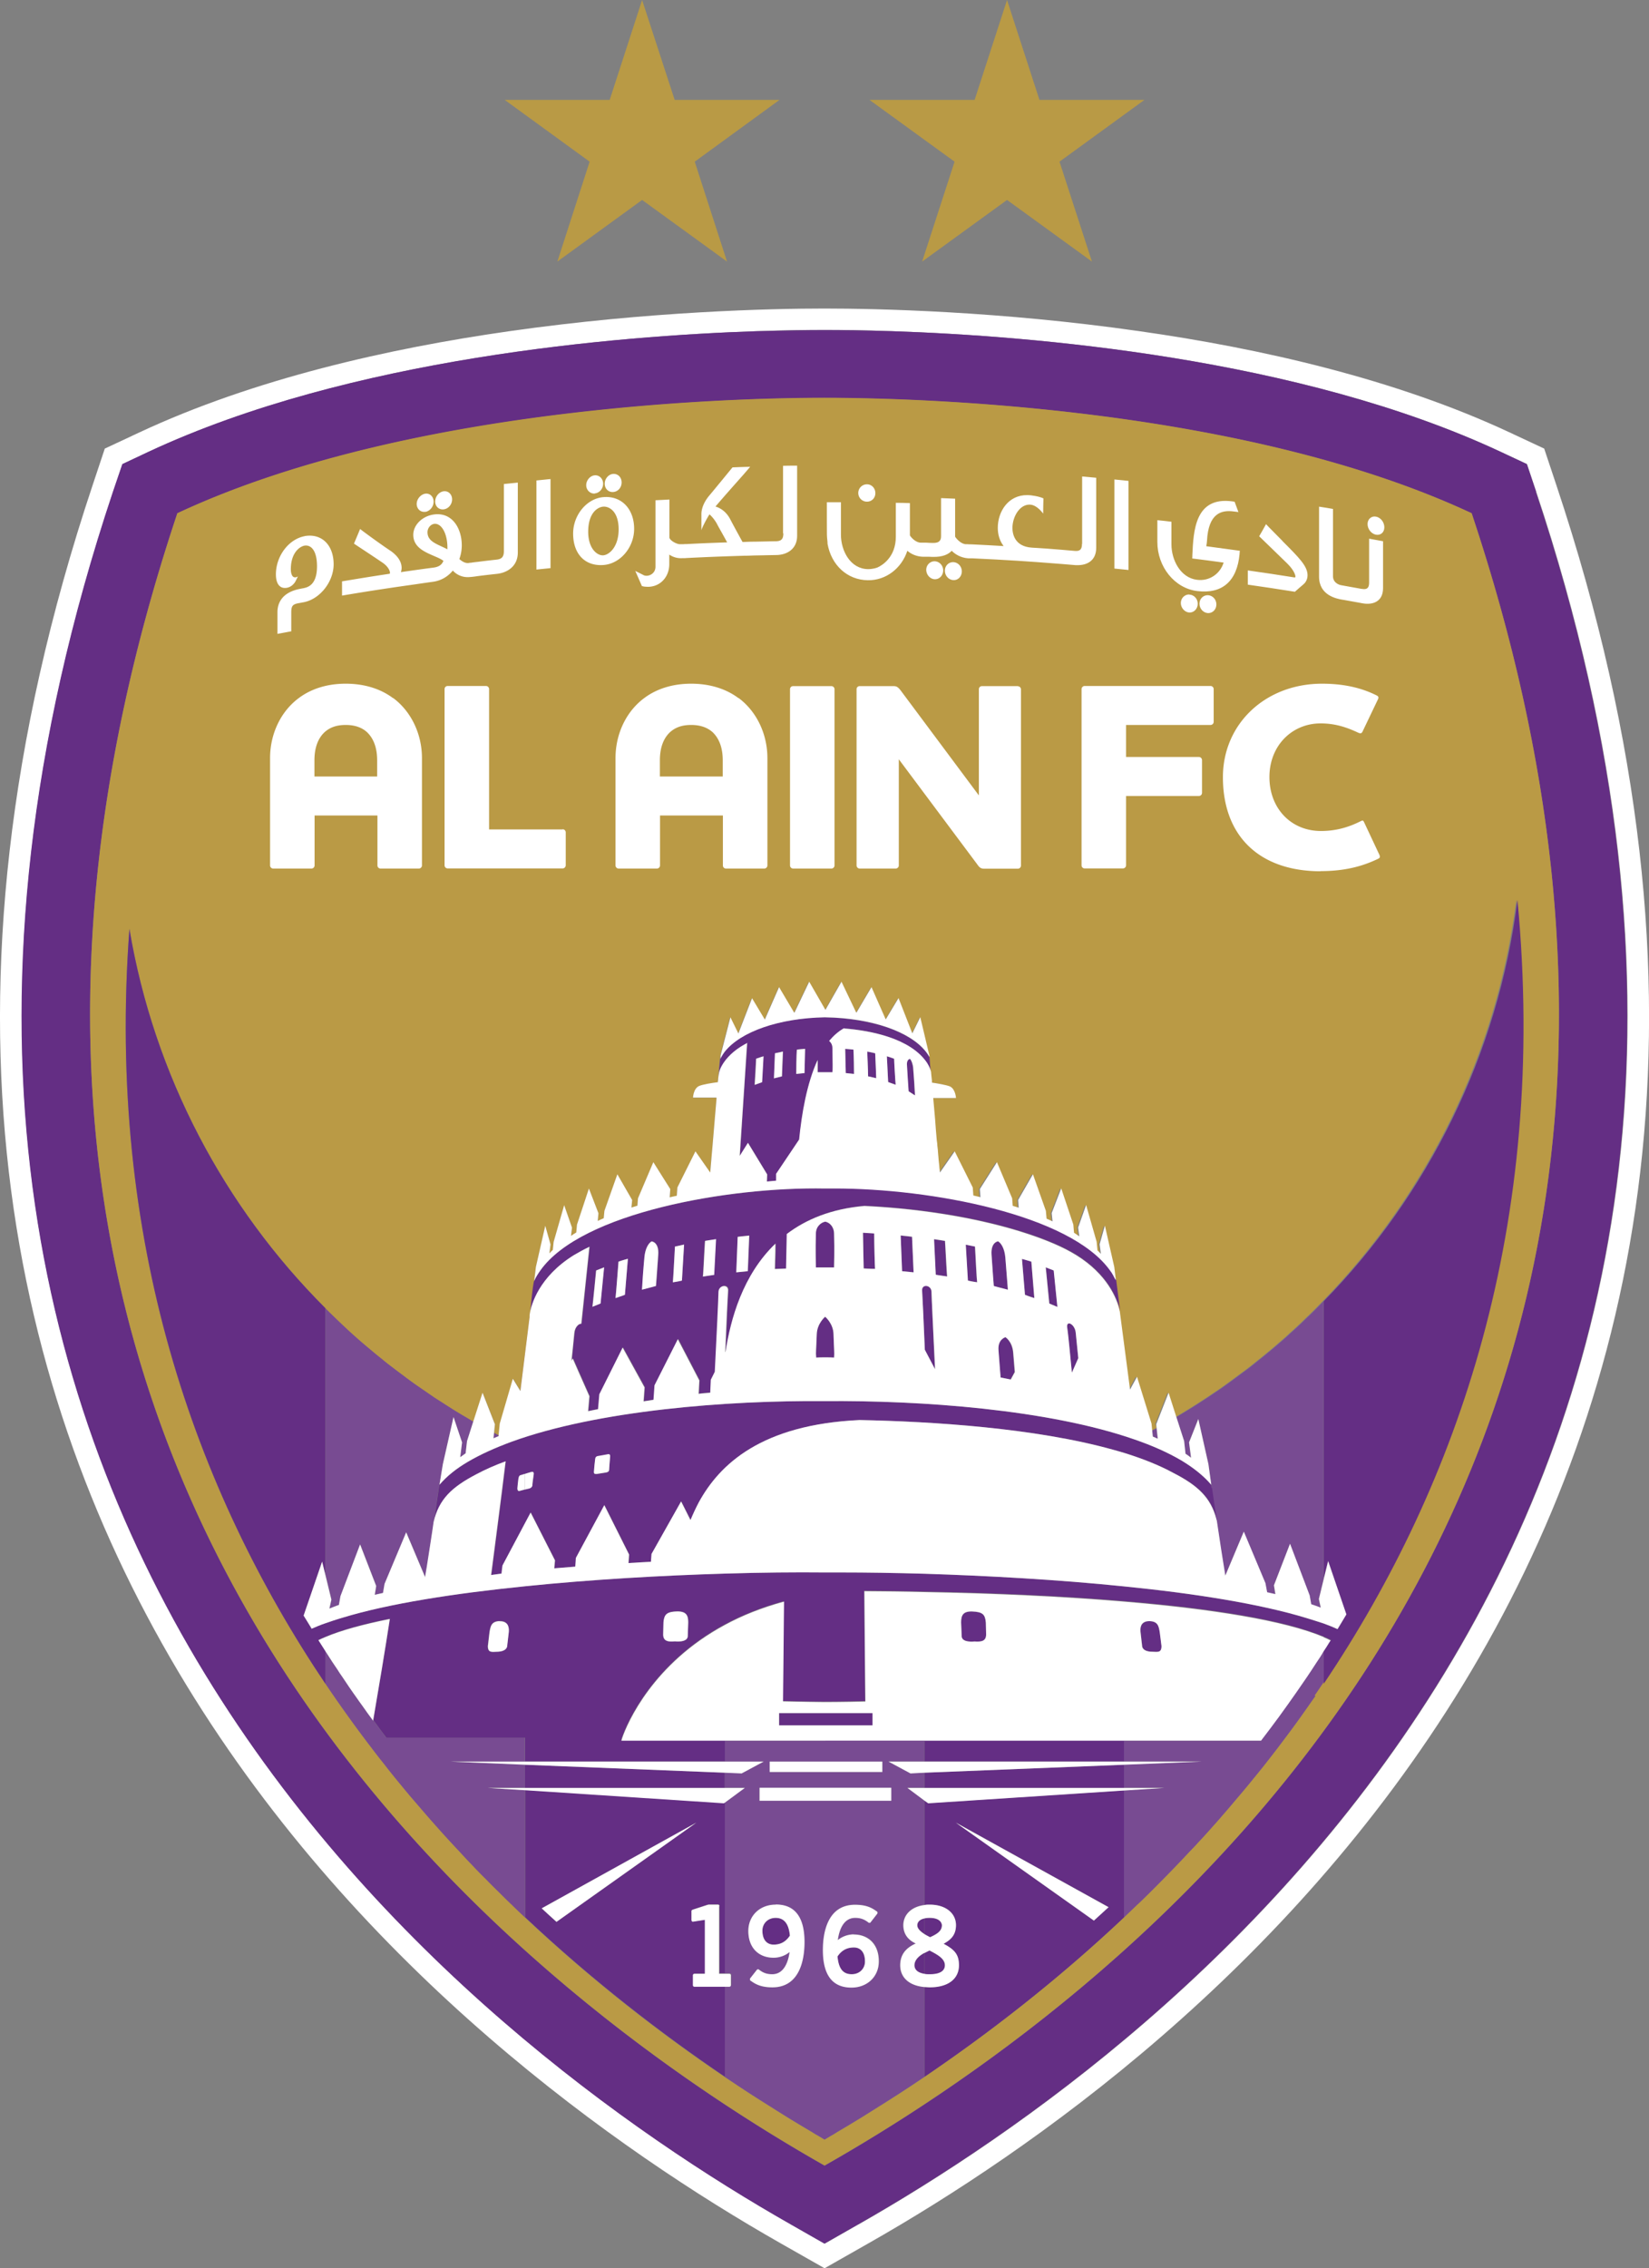 <svg xmlns="http://www.w3.org/2000/svg" viewBox="0 0 115.95 159.38"><rect x="0" y="0" width="115.95" height="159.38" fill="#808080" stroke="none"/><path fill="#b99a45" d="m45.15 0 2.29 7.02h7.37l-5.96 4.34 2.27 7.02-5.97-4.33-5.96 4.33 2.27-7.02-5.97-4.34h7.38L45.15 0zm25.66 0 2.28 7.02h7.38l-5.97 4.34 2.28 7.02-5.97-4.33-5.97 4.33 2.28-7.02-5.98-4.34h7.39L70.81 0z"/><path fill="#fff" d="m109.43 34.07-.85-2.55-2.44-1.14c-8.03-3.75-17.49-5.9-26.03-7.11-9.84-1.41-18.44-1.59-22.15-1.59s-12.3.19-22.13 1.59c-8.52 1.21-17.99 3.36-26.02 7.11l-2.44 1.14-.85 2.55c-24.35 72.89 25.71 110.68 48.36 123.55l3.1 1.76 3.1-1.76c22.65-12.86 72.71-50.66 48.35-123.55ZM60.34 156.31l-2.35 1.34-2.35-1.34C33.31 143.63-16.04 106.39 7.96 34.55l.66-1.94 1.85-.87c14.16-6.61 32.93-8.14 42.77-8.47 1.97-.07 3.6-.09 4.74-.09s2.77.02 4.74.09c9.85.33 28.64 1.86 42.79 8.47l1.86.87.65 1.94c24 71.82-25.34 109.07-47.67 121.76Z"/><path fill="#642e84" d="M65 125.63h14.04V124l-14.04.56v1.07zm.27 1.08-.27-.19v7.34c.12-.02.24-.03.37-.03 1.15 0 1.85.62 1.85 1.44 0 .71-.38 1.04-.87 1.31.78.42 1.08.76 1.08 1.51 0 .95-.75 1.55-2.05 1.55-.13 0-.26 0-.38-.02v6.32c4.53-3.07 9.35-6.79 14.04-11.21v-8.93l-13.77.9Zm11.65 8.24-9.72-6.89L77.94 134c-.34.32-.68.63-1.03.94Zm-40.01-9.32h14.05v-1.07L36.91 124v1.63zm28.09-3.3h14.04v1.44H65zm-16.15 17.25c-.06 0-.11-.04-.11-.11v-.69c0-.06.04-.11.11-.11h.73v-3.79l-.84.13c-.05 0-.1-.05-.1-.12v-.63c0-.06.05-.08.11-.1l.98-.32s.08-.03.12-.03h.65c.06 0 .1.04.1.1v4.74h.38v-12l-.06.04-13.99-.92v8.95c4.7 4.42 9.52 8.14 14.05 11.21v-6.37h-2.12Zm-10.76-5.49 10.87-6.02-9.83 6.97c-.35-.31-.7-.63-1.04-.95Z"/><path fill="#642e84" d="M65.38 138.73c.98 0 1.06-.44 1.06-.63 0-.46-.5-.74-1.08-1.04-.12.05-.25.11-.36.18v1.47c.11.02.23.03.38.03ZM53.22 23.27h9.49c-1.98-.07-3.6-.08-4.75-.08s-2.77.02-4.74.08ZM65.4 136.12c.48-.22.83-.43.83-.84 0-.1-.08-.52-.86-.52-.15 0-.27.02-.37.04v1.1c.12.08.27.15.4.22Z"/><path fill="#642e84" d="m108.01 34.55-.65-1.94-1.86-.87c-14.16-6.61-32.94-8.14-42.79-8.47h-9.49c-9.84.33-28.6 1.86-42.77 8.47l-1.85.87-.66 1.94c-24 71.84 25.35 109.08 47.68 121.76l2.35 1.34 2.35-1.34c22.33-12.69 71.67-49.94 47.67-121.76ZM57.98 152.17c-18.02-10.23-69.17-45.28-45.51-116.1 16.46-7.68 40.05-8.11 45.49-8.11s29.07.42 45.52 8.11c23.67 70.82-27.49 105.87-45.5 116.1Z"/><path fill="#784b92" d="M35.05 100.92v-.07c-.11-.06-.21-.12-.32-.17l-.04.39c.12-.05.23-.1.35-.15Zm-1.77-1.04-.44 1.38-.1.86c-.13.09-.26.19-.38.27l.13-1.04-.6-1.78-.75 3.31-.23 1.4v.04c-.04.07-.05.15-.06.23-.11.71-.22 1.52-.35 2.38-.07.49-.14.98-.22 1.48-.04.27-.09.56-.13.84-.08.54-.17 1.08-.26 1.61v-.07l-1.32-3.12-1.52 3.62-.11.64c-.2.04-.39.09-.58.13l.1-.62-1.13-2.92-1.38 3.63-.11.62c-.24.09-.46.17-.67.26l.14-.63-.42-1.73V91.92c.35.35.7.69 1.06 1.03a36.647 36.647 0 0 0 2.1 1.87c.27.23.55.46.83.68.27.23.56.45.84.66.28.22.58.43.86.65.29.21.58.43.88.63l.96.66c.27.19.56.36.83.54.17.11.35.22.52.33.25.16.5.31.75.46.26.15.51.3.78.46Zm3.63 23.9H31.7l5.21.21v1.63h-2.63l2.63.17v8.95c-.31-.29-.62-.58-.93-.89-.32-.3-.63-.61-.94-.92-.31-.3-.61-.6-.91-.91-.31-.3-.62-.62-.92-.94-.31-.32-.61-.64-.91-.97-.91-.96-1.81-1.97-2.69-2.99-.28-.33-.57-.66-.85-.99-.59-.71-1.19-1.43-1.76-2.17-.29-.36-.58-.73-.85-1.09a91.3 91.3 0 0 1-3.28-4.56V116c.04.07.09.14.13.2.24.37.48.74.73 1.11.1.16.2.32.32.48.32.49.65.96.98 1.43.15.22.31.44.47.66.24.34.49.67.73 1.01v-.04c.3.42.61.83.92 1.24h9.75v1.67Zm44.5-22.7-.08-.72c-.11.06-.21.12-.32.17l.04.4c.12.05.24.11.35.15Zm11.67 9.85-.35 1.44.13.61c-.21-.08-.43-.16-.67-.24l-.11-.62-1.38-3.63-1.13 2.92.1.62c-.19-.04-.38-.09-.58-.13l-.12-.64-1.52-3.62-1.3 3.09c-.18-1.09-.39-2.45-.6-3.87 0-.03-.02-.05-.03-.08v-.02c-.12-.73-.22-1.49-.33-2.21v-.05c0-.02 0-.04-.02-.19l-.2-1.44-.71-3.17-.65 1.64.14 1.08c-.12-.1-.25-.19-.39-.28l-.1-.9-.54-1.67c.05-.03.12-.05.17-.1.62-.37 1.24-.75 1.84-1.15.3-.19.6-.4.9-.6.3-.2.59-.41.89-.63.29-.21.58-.43.88-.65.29-.21.58-.43.86-.66.28-.23.57-.45.84-.68.28-.23.56-.46.83-.7.27-.23.55-.47.81-.72.31-.27.62-.56.92-.85.19-.19.39-.37.58-.56.28-.27.56-.56.83-.84v19.49Zm0 5.1v2.28c-.19.28-.37.56-.57.84-.07.11-.15.22-.23.33-.27.39-.54.77-.81 1.15-.54.76-1.1 1.5-1.66 2.24-.56.73-1.13 1.46-1.72 2.17-.28.35-.58.71-.87 1.05-.2.24-.41.48-.61.72s-.41.48-.61.71c-.18.21-.36.42-.55.63-.39.44-.78.88-1.18 1.3-.2.23-.42.45-.63.67-.96 1.03-1.94 2.03-2.92 3-.26.25-.5.5-.76.73-.31.3-.62.59-.93.89v-8.93l2.85-.19h-2.85v-1.63l5.43-.22h-5.43v-1.44h9.6s.02-.03.03-.04c.43-.56.85-1.12 1.27-1.69.42-.58.83-1.15 1.24-1.74.47-.67.94-1.36 1.39-2.06.17-.26.34-.51.5-.77Z"/><path fill="#642e84" d="M60.05 136.84c-.35 0-.8.09-1.16.63.07.87.4 1.25 1 1.25s.93-.42.93-.88c0-.72-.37-1-.77-1Z"/><path fill="#784b92" d="M65 122.33h-6.98v-.04H58v.04h-7.03v1.45h2.73l-1.54.82-1.19-.04v1.06h1.41l-1.41 1.04v12h.34c.06 0 .11.04.11.11v.69c0 .06-.04.11-.11.11h-.34v6.37c.61.42 1.21.81 1.81 1.2.44.28.88.57 1.31.83.42.27.83.52 1.24.78.59.36 1.18.72 1.75 1.05.15.1.3.19.45.27l.45.27.45-.27c.15-.08.3-.17.45-.27.58-.34 1.16-.69 1.75-1.05.41-.26.82-.51 1.24-.78.43-.27.87-.55 1.31-.83.6-.39 1.2-.79 1.81-1.2v-6.32c-1.09-.11-1.7-.68-1.7-1.53 0-.93.62-1.31 1.09-1.53-.35-.18-.87-.51-.87-1.29 0-.73.55-1.3 1.48-1.42v-7.34l-1.2-.89h1.2v-1.06l-.98.04-1.54-.83h2.52v-1.44Zm-10.88 1.45h7.92v.73h-7.92v-.73Zm.18 15.87c-.89 0-1.27-.29-1.54-.48-.04-.04-.05-.11-.02-.14l.48-.62s.1-.05.14-.02c.33.26.61.34.94.34.73 0 1.11-.68 1.23-1.57-.28.23-.69.4-1.13.4-1.04 0-1.79-.7-1.78-1.92.02-1.04.82-1.81 1.93-1.81 1.2 0 2.01.71 2.01 2.64 0 1.25-.34 3.18-2.26 3.18Zm5.59 0c-1.2 0-2.01-.71-2.01-2.64 0-1.25.33-3.18 2.25-3.18.91 0 1.27.29 1.55.49.05.03.05.1.02.14l-.49.61s-.1.05-.13.02c-.33-.26-.61-.34-.95-.34-.73 0-1.1.68-1.22 1.57.28-.23.68-.4 1.14-.4 1.04 0 1.78.7 1.76 1.92-.02 1.04-.81 1.81-1.92 1.81Zm2.78-14.02v.9h-9.26v-.9h9.26Z"/><path fill="#642e84" d="M54.54 134.76c-.57 0-.92.42-.93.88 0 .72.37 1 .78 1 .35 0 .79-.09 1.15-.63-.07-.87-.4-1.25-1-1.25ZM65 135.89v-1.1c-.45.1-.5.38-.5.48 0 .24.22.44.5.62Zm0 2.81v-1.47c-.39.21-.7.5-.7.87 0 .15.06.5.7.6Z"/><path fill="#ba9a45" d="M103.48 36.06c-16.45-7.68-40.08-8.11-45.52-8.11s-29.04.42-45.49 8.11c-23.66 70.82 27.49 105.87 45.51 116.1 18.01-10.23 69.17-45.28 45.5-116.1Zm-10.97 83.09c-.07.11-.15.22-.23.33-.27.39-.54.77-.81 1.15-.54.76-1.1 1.5-1.66 2.24-.56.73-1.13 1.46-1.72 2.17-.28.35-.58.71-.87 1.05-.2.24-.41.48-.61.72s-.41.48-.61.71c-.18.21-.36.42-.55.63-.39.44-.78.88-1.18 1.3-.2.23-.42.45-.63.67-.96 1.03-1.94 2.03-2.92 3-.26.25-.5.5-.76.73-.31.3-.62.59-.93.89-4.69 4.42-9.51 8.14-14.04 11.21-.61.42-1.21.81-1.81 1.2-.44.28-.88.57-1.31.83-.42.27-.83.52-1.24.78-.59.36-1.18.72-1.75 1.05-.15.1-.3.19-.45.27l-.45.27-.45-.27c-.15-.08-.3-.17-.45-.27-.58-.34-1.16-.69-1.75-1.05-.41-.26-.82-.51-1.24-.78-.43-.27-.87-.55-1.31-.83-.6-.39-1.2-.79-1.81-1.2-4.53-3.06-9.35-6.79-14.05-11.21-.31-.29-.62-.58-.93-.89-.32-.3-.63-.61-.94-.92-.31-.3-.61-.6-.91-.91-.31-.3-.62-.62-.92-.94-.31-.32-.61-.64-.91-.97-.91-.96-1.81-1.97-2.69-2.99-.28-.33-.57-.66-.85-.99-.59-.71-1.19-1.43-1.76-2.17-.29-.36-.58-.73-.85-1.09a91.3 91.3 0 0 1-3.28-4.56C13.71 104.67 7.47 87.15 9.1 65.27c1.74 10.32 6.69 19.56 13.78 26.65.35.35.7.69 1.06 1.03a36.647 36.647 0 0 0 2.1 1.87c.27.23.55.46.83.68.27.23.56.45.84.66.28.22.58.43.86.65.29.21.58.43.88.63l.96.66c.27.19.56.36.83.54.17.11.35.22.52.33.25.16.5.31.75.46.26.15.51.3.78.46l.65-2.02.87 2.22-.06.59c.11.05.21.11.33.17l.08-.81.92-3.15.53.86.66-5.26v-.08l.29-2.38.07-.55.05-.43.66-2.9.37 1.31-.08.63c.07-.08.15-.16.24-.24l.06-.57.74-2.58.55 1.58-.07.58c.12-.08.24-.16.37-.24l.05-.55.84-2.54.67 1.74-.05.54c.13-.06.27-.12.42-.19l.05-.52.91-2.57 1.04 1.81-.05.53c.14-.04.27-.09.42-.13l.04-.52 1.08-2.54 1.19 1.89-.04.58c.16-.04.34-.07.5-.11l.04-.58 1.27-2.54 1.04 1.49c.03-.35.06-.75.1-1.18.04-.4.07-.82.11-1.27.04-.46.08-.94.12-1.42.04-.43.07-.87.11-1.29v-.11h-1.65s.03-.62.42-.81c.27-.12.93-.22 1.32-.27v-.08c.02-.06.02-.12.03-.18.04-.52.08-.99.12-1.39 0-.06.02-.12.02-.18v-.06l.69-2.68.56 1.14.96-2.48.9 1.5 1-2.28 1.06 1.79h.02L56.86 69 58 70.98 59.13 69l1.03 2.16h.03l1.05-1.78 1 2.27.9-1.5.97 2.48.56-1.14.63 2.66.02.16v-.02c.02.28.04.64.08 1.04v.04c.03.18.04.35.06.58v.12c.4.05 1 .15 1.27.27.4.19.42.81.42.81h-1.6c.04.48.09.98.13 1.48.04.51.08 1.02.12 1.5.02.13.03.26.04.38 0 .13.03.27.04.39.04.39.07.75.1 1.08v.04c.02.13.04.26.04.37l1.04-1.49 1.27 2.54.04.56c.17.04.35.08.5.12l-.04-.57 1.2-1.89 1.07 2.54.04.53c.14.04.28.09.42.13l-.04-.54 1.04-1.81.91 2.57.05.55c.14.06.28.12.42.19l-.06-.58.67-1.74.85 2.54.05.58c.13.09.26.17.37.25l-.08-.62.56-1.58.74 2.58.06.61c.08.08.17.16.24.24l-.09-.67.37-1.31.66 2.9.06.48s.03.21.04.35v.07s.02.02 0 .03v.04l.27 2.12s0 .07.02.11l.71 5.41.49-.9 1.02 3.29.05.51c.11-.05.21-.11.32-.17s-.03-.29-.03-.29l.87-2.22.55 1.72c.05-.03.12-.05.17-.1.62-.37 1.24-.75 1.84-1.15.3-.19.6-.4.9-.6.3-.2.59-.41.89-.63.29-.21.58-.43.88-.65.29-.21.58-.43.86-.66.28-.23.57-.45.84-.68.28-.23.56-.46.83-.7.27-.23.55-.47.81-.72.31-.27.62-.56.92-.85.19-.19.39-.37.58-.56.28-.27.56-.56.83-.84 7.3-7.49 12.24-17.3 13.62-28.2 2.18 22.83-4.16 41.03-13.62 55.08-.19.28-.37.56-.57.84Z"/><path fill="#642e84" d="M93.41 115.5c-.11.18-.21.35-.33.53v2.28c9.45-14.05 15.79-32.25 13.62-55.08-1.37 10.91-6.31 20.72-13.62 28.2v19.49l.3-1.22 1.28 3.74c-.05.08-.1.17-.15.25-.15.26-.31.51-.47.78-.28-.13-.6-.26-.96-.39-.36-.12-.77-.25-1.23-.39-3.28-1-7.88-1.73-12.81-2.22-4.67-.48-9.64-.75-14.04-.89-2.11-.06-4.09-.09-5.84-.09h-1.2c-2.02-.02-4.41 0-7 .08-4.4.13-9.37.41-14.05.89-4.94.5-9.56 1.21-12.84 2.21-.45.13-.85.27-1.2.39-.36.12-.68.26-.96.38-.1-.16-.2-.34-.3-.5-.09-.14-.17-.28-.26-.42l1.3-3.79.23.94V91.92C15.79 84.84 10.84 75.6 9.1 65.27c-1.63 21.88 4.61 39.4 13.78 53.04V116c-.17-.26-.33-.51-.49-.77.15-.07.31-.15.49-.22 1.13-.48 2.66-.89 4.48-1.26h.06c-.3 1.97-.83 5.14-1.17 7.11.3.42.61.83.92 1.24h9.75v1.67h14.05v-1.45h-7.29v-.04c0-.04.03-.11.05-.18.37-1.08 2.18-5.23 7.22-7.95 1.2-.65 2.58-1.21 4.16-1.64-.03 3.05-.06 6.77-.07 7.01 1.46.04 2.75.04 2.89.04s1.35 0 2.9-.04c0-.26-.04-4.6-.07-7.75 1.42 0 2.82.03 4.22.06 4.96.09 9.76.31 14.04.67 6.18.51 11.25 1.32 14.04 2.49.17.07.33.14.48.22s-.03.04-.04.06c-.04.06-.07.12-.12.19Zm-57.75.09c0 .49-.72.47-.72.47-.37 0-.65.08-.65-.4l.12-.96c.07-.43.12-.78.71-.8.51-.02.68.31.65.73l-.11.96Zm12.7-.64c0 .49-.9.38-.9.38-.48.04-.82 0-.82-.5l.02-.83c.05-.57.22-.75.96-.78.66 0 .78.29.78.78l-.04.95Z"/><path fill="#ba9a45" d="M78.46 89.98s0 .02 0 0Z"/><path fill="#fff" d="M50.58 133.93a.1.1 0 0 0-.1-.1h-.65s-.09.02-.12.03l-.98.32c-.05.02-.11.04-.11.1v.63c0 .06.04.12.1.12l.84-.13v3.79h-.73c-.06 0-.11.04-.11.11v.69c0 .06.04.11.11.11h2.45c.06 0 .11-.04.11-.11v-.69c0-.06-.04-.11-.11-.11h-.72v-4.74Zm3.96-.1c-1.11 0-1.9.77-1.92 1.81-.02 1.22.73 1.92 1.77 1.92.45 0 .85-.17 1.13-.4-.12.88-.49 1.56-1.22 1.56-.33 0-.62-.07-.94-.33a.108.108 0 0 0-.14.02l-.48.61s-.02.11.02.14c.28.19.65.48 1.55.48 1.92 0 2.26-1.93 2.26-3.18 0-1.93-.82-2.64-2.01-2.64Zm-.15 2.81c-.41 0-.79-.28-.78-1 0-.46.36-.88.93-.88s.92.38 1 1.25c-.36.54-.8.63-1.15.63Zm5.66-.72c-.46 0-.85.17-1.14.4.12-.88.49-1.56 1.22-1.56.33 0 .61.07.94.33.04.03.11.03.14-.01l.48-.62s.03-.11-.02-.14c-.28-.19-.64-.48-1.55-.48-1.92 0-2.26 1.93-2.26 3.18 0 1.93.81 2.64 2.01 2.64 1.11 0 1.91-.77 1.92-1.81.02-1.22-.73-1.92-1.76-1.92Zm-.16 2.8c-.6 0-.92-.37-1-1.25.36-.54.81-.63 1.16-.63.41 0 .78.28.77 1 0 .46-.36.88-.93.88Zm3.63-3.45c0 .78.51 1.12.87 1.29-.47.22-1.09.6-1.09 1.53 0 .85.61 1.43 1.7 1.53.12 0 .25.02.38.02 1.3 0 2.05-.6 2.05-1.55 0-.75-.3-1.1-1.08-1.51.49-.27.87-.6.87-1.31 0-.82-.7-1.44-1.85-1.44-.13 0-.26 0-.37.03-.93.12-1.48.69-1.48 1.42Zm1.48-.47c.11-.03.22-.04.37-.04.78 0 .86.42.86.52 0 .41-.35.62-.83.84-.13-.07-.27-.14-.4-.22-.27-.18-.5-.38-.5-.62 0-.1.04-.38.5-.48Zm0 2.43.36-.18c.58.3 1.08.58 1.08 1.04 0 .19-.08.63-1.06.63-.15 0-.27 0-.38-.03-.64-.1-.7-.45-.7-.6 0-.37.31-.66.7-.87Z"/><path fill="#642e84" d="m59.43 73.7.04 1.7s.3.04.58.06c0-.28-.02-1.28-.04-1.71-.14-.03-.58-.05-.58-.05Zm1.55.19s.05 1.33.06 1.74c.37.08.57.13.57.13s-.04-1.2-.07-1.75c-.25-.06-.56-.12-.56-.12Zm1.38.33.09 1.81s.32.12.53.19c-.02-.12-.1-1.65-.11-1.83-.27-.1-.51-.17-.51-.17Zm1.61.18c-.19.05-.21.26-.21.37 0 .12.12 1.9.12 1.9s.27.17.45.29c-.03-.43-.08-1.4-.13-1.96-.02-.2-.12-.51-.23-.61Z"/><path fill="#642e84" d="M58.01 71.48c-3.28.05-5.96 1.02-7.06 2.42-.12.16-.22.33-.31.5-.04.4-.08.87-.12 1.39.04-.35.07-.58.26-.91.04-.06.07-.12.11-.18.41-.61 1.01-1.06 1.7-1.42 0 0-.03.02-.04.04-.04.56-.35 5.13-.52 7.91l.58-.92 1.35 2.22-.02.5.65-.06v-.48l1.62-2.41c.18-1.81.54-3.95 1.3-5.59v.86h1.04c.02-.16 0-.65 0-1.7 0-.24-.12-.4-.23-.5.31-.37.66-.67 1.04-.89 1.78.14 4.65.67 5.81 2.43.16.25.23.43.27.63-.04-.41-.06-.76-.08-1.04-.08-.12-.16-.26-.26-.38-1.1-1.4-3.8-2.35-7.08-2.41Zm-4.43 4.56s-.32.11-.53.19c.01-.12.1-1.65.1-1.83.27-.1.52-.17.52-.17l-.1 1.82Zm1.41-.41c-.37.09-.56.14-.56.14s.05-1.2.07-1.76c.25-.06.56-.12.56-.12s-.05 1.34-.07 1.74Zm1.58-.23s-.3.03-.58.06c0-.28.01-1.28.04-1.71.14-.03.58-.06.58-.06l-.04 1.7ZM36.6 97.76l.65-5.23v-.05l-.66 5.26v.01l.01.01zm21.42-5.23s-.58.47-.59 1.24c-.03 1.08-.07 1.26-.04 1.63.28-.02.97-.02 1.26 0 .04-.37 0-.55-.04-1.63-.02-.77-.59-1.24-.59-1.24Zm.01-6.69a.83.83 0 0 0-.66.84c-.03 1.21 0 2.15 0 2.38h1.27c0-.23.04-1.17 0-2.38 0-.51-.34-.79-.62-.84Zm2.65.77c.02.85.05 2.51.05 2.51s.43.02.8.03c-.02-.23-.06-1.7-.06-2.49-.18-.02-.49-.04-.79-.05Zm2.65.21.1 2.51.81.08-.11-2.5-.8-.09Zm1.5 3.87c.03.25.12 2.23.19 4.14l.72 1.37c-.11-2.32-.24-5.15-.25-5.44-.02-.5-.72-.58-.66-.07Zm.84-3.62.12 2.51s.42.06.8.12c-.03-.19-.12-1.98-.15-2.5-.3-.05-.77-.12-.77-.12Zm2.23.38.15 2.52s.27.07.65.12c-.03-.19-.11-1.8-.15-2.51-.32-.06-.65-.13-.65-.13Zm2.79.91c-.06-.67-.32-1.03-.51-1.13 0 0-.52.05-.46.94.08 1.24.16 2.2.16 2.2s.5.13.99.26c-.03-.42-.11-1.42-.18-2.27Zm0 5.6s-.55.14-.49.91c.1 1.34.15 1.92.15 1.92l.7.14.29-.53c-.02-.25-.04-.58-.11-1.34-.06-.81-.55-1.11-.55-1.11Zm1.17-5.51.21 2.52s.23.1.66.23c-.03-.19-.19-2.3-.21-2.56a7.22 7.22 0 0 0-.66-.19Zm1.68.6.25 2.54s.24.11.57.24c-.02-.19-.23-2.3-.26-2.56l-.56-.22Zm1.5 4.23c.04.27.19 1.76.33 3.17l.45-1.02c-.08-.77-.15-1.46-.18-1.79-.06-.61-.68-.91-.6-.36Z"/><path fill="#642e84" d="M58.68 83.51h-.66c-6.78-.12-17.13 1.69-20.02 5.75-.18.25-.33.49-.44.74s-.29 2.39-.29 2.39c.09-.77.69-2.71 3.1-4.21.34-.2.7-.4 1.1-.59-.18 1.69-.38 3.59-.57 5.41-.16-.04-.45.22-.49.64-.04.35-.12 1.12-.2 1.97l.09-.17.39.89.78 1.76-.09 1.05c.22-.04.45-.1.7-.14l.09-1.05 1.64-3.28 1.54 2.8-.07.98c.24-.04.47-.07.7-.11l.07-1.02 1.64-3.24 1.51 2.9-.05.94c.29-.04.56-.05.82-.08l.04-.91.28-.56c.12-2.35.25-5.32.26-5.61.02-.5.73-.58.67-.07-.03.26-.12 2.35-.2 4.31l.03-.06c.35-2.26 1.2-5.36 3.5-7.57 0 .75-.04 1.61-.04 1.78.36 0 .79-.03.79-.03s.04-1.58.05-2.43c1.36-1.03 3.13-1.76 5.46-1.97 4.37.21 8.42.95 11.45 1.95 1.34.44 2.52.94 3.45 1.51 2.15 1.35 2.86 3.03 3.05 3.92l-.27-2.12v-.04c-.12-.22-.25-.49-.41-.69-2.81-3.93-12.59-5.76-19.37-5.76Zm-16.46 8.08s-.23.1-.57.23c.02-.2.24-2.3.26-2.55.16-.06.56-.22.56-.22l-.25 2.54Zm1.72-.61s-.23.09-.66.23c.03-.19.19-2.31.21-2.56.24-.09.66-.2.66-.2l-.21 2.53Zm2.19-.62s-.5.14-.98.26c.02-.42.1-1.42.17-2.27.06-.67.32-1.02.52-1.13 0 0 .52.05.46.93l-.16 2.2Zm1.82-.38s-.27.07-.64.12c.02-.19.11-1.79.15-2.51.31-.06.64-.14.64-.14l-.15 2.53Zm2.26-.4s-.42.06-.8.12c.03-.2.11-1.99.15-2.5.3-.05.77-.12.77-.12l-.13 2.51Zm2.37-.26-.8.08.1-2.5s.35-.05.81-.09l-.1 2.5Zm32.61 15.24v-.05c0-.02 0-.04-.02-.19 0 0-.02-.03-.04-.04-.51-.59-1.22-1.16-2.05-1.66-.95-.56-2.05-1.04-3.28-1.47-6.07-2.12-15.07-2.76-21.81-2.7-6.83-.06-15.93.65-22 2.85-1.14.42-2.17.88-3.06 1.4-.84.49-1.51 1.03-2.02 1.62-.03.07-.04.15-.05.23-.11.71-.22 1.52-.35 2.38.37-1.58 1.25-2.43 3.02-3.35.62-.33 1.3-.63 2.04-.9-.32 2.64-.83 6.51-1.02 7.99.23-.04.48-.06.73-.1l.07-.57 1.58-2.97.4-.75 1.71 3.36-.05.56 1.48-.12.04-.61 2-3.71 1.74 3.47-.04.6c.56-.04 1.09-.06 1.58-.09l.04-.55 2.08-3.69.66 1.31c.17-.41.36-.82.58-1.24 1.47-2.69 4.41-5.47 11.31-5.79 5.05.1 12.34.55 17.84 2.09.27.07.52.15.77.22 1.28.4 2.45.86 3.44 1.4 1.74.89 2.64 1.74 3.04 3.25-.12-.73-.22-1.49-.33-2.21Zm-47.76-.2c0 .08-.08.19-.22.22-.12.04-.2.05-.29.08-.11.03-.21.05-.38.1-.08.03-.16-.02-.15-.18 0-.18.04-.41.06-.58 0-.11.04-.3.14-.34.1-.03.21-.06.33-.1.13-.04.27-.09.43-.13.12-.04.19 0 .18.15-.03.22-.09.69-.1.78Zm5.4-1.07c0 .08-.06.14-.19.18-.23.04-.49.08-.69.11-.09 0-.19.02-.18-.14 0-.18.07-.81.09-.91.02-.11.07-.18.17-.19.11-.03.54-.09.73-.13.12-.03.16.05.14.19-.03.22-.06.82-.07.91Zm8.13 19.01v.04h-7.29v-.04h7.28Z"/><path fill="#642e84" d="M50.96 122.33h7.03v-.04h-7.04v.04Zm3.83-1.96h6.57v.86h-6.57zm13.57-7.14c-.66-.02-.78.29-.78.78l.04.95c0 .49.9.38.9.38.48.04.82 0 .82-.5l-.02-.83c-.05-.57-.22-.75-.96-.78ZM65 122.3h14.04v.04H65zm14.04.03h9.6s.02-.03.03-.04h-9.63v.04Zm-21.02-.03v.04H65v-.04h-6.98Zm22.83-8.39c-.51-.02-.68.31-.65.73l.11.96c0 .49.72.46.72.46.38 0 .65.09.65-.4l-.12-.95c-.07-.43-.12-.78-.71-.8Zm12.56 1.59c-.11.18-.21.35-.33.53v-.02c.12-.17.22-.34.33-.51Zm-.83 1.3c.17-.26.34-.51.5-.77v-.02c-.16.27-.33.53-.5.79Z"/><path fill="#fff" d="m63.81 125.63 1.19.89.27.19 13.77-.9 2.85-.18H63.81zm13.11 9.32 1.03-.94-10.74-5.94 9.72 6.89Zm-14.44-11.17 1.54.83.98-.05 14.04-.56 5.43-.22H62.48zm-27.35-9.87c-.58.02-.64.36-.71.8l-.11.95c0 .49.27.41.64.4 0 0 .72.02.72-.46l.11-.95c.03-.42-.13-.74-.65-.73Zm20.73-42.76h-.02l-1.06-1.79-1 2.28-.9-1.5-.96 2.48-.56-1.14-.69 2.68v.06c0 .06 0 .11-.02.18.09-.17.19-.34.31-.5 1.11-1.4 3.79-2.36 7.06-2.42 3.28.05 5.98 1.01 7.08 2.41.1.12.18.26.26.38v.02l-.02-.16-.63-2.66-.56 1.14-.97-2.48-.9 1.5-1-2.27-1.05 1.78h-.03l-1.03-2.16-1.13 1.98-1.14-1.98-1.03 2.16Zm-14.2 20.67c.34-.13.57-.23.57-.23l.25-2.54s-.4.16-.56.22c-.02.25-.23 2.36-.26 2.55Zm2.09 30.3c-.02.07-.04.13-.05.18s.03-.11.05-.18Zm49.82-6.87s-.03.04-.04.06c.02-.02.03-.04.04-.06ZM58 122.3h.02v-.1.1Z"/><path fill="#fff" d="M93.08 115.03c-2.79-1.17-7.86-1.97-14.04-2.49-4.28-.36-9.08-.58-14.04-.67-1.4-.04-2.81-.05-4.22-.06.03 3.14.06 7.49.07 7.75-1.55.04-2.9.04-2.9.04-.14 0-1.43-.02-2.89-.05 0-.24.04-3.96.07-7.01-1.58.43-2.97.99-4.16 1.64-5.05 2.72-6.85 6.87-7.22 7.95-.02.07-.04.13-.05.18h14.31v-.1.1h30.66c.43-.56.85-1.12 1.27-1.69.42-.58.83-1.15 1.24-1.74.47-.67.94-1.36 1.39-2.06.18-.26.35-.52.5-.79.12-.17.22-.34.33-.51.04-.06.08-.12.12-.19.02-.02.03-.04.04-.06-.15-.08-.31-.15-.48-.22Zm-31.73 6.2h-6.57v-.86h6.57v.86Zm7.17-5.89s-.9.11-.9-.38l-.04-.95c0-.49.12-.8.78-.78.74.03.91.21.96.78l.02.83c0 .49-.35.53-.82.5Zm12.5.72s-.72.03-.72-.46l-.11-.96c-.04-.42.13-.74.65-.73.58.02.64.36.71.8l.12.95c0 .49-.27.41-.65.4Zm-53.61-2.31c-.3 1.97-.83 5.15-1.17 7.12v.04c-.25-.34-.5-.67-.73-1.01-.16-.22-.32-.44-.47-.66-.34-.47-.66-.95-.98-1.43-.12-.16-.22-.32-.32-.48-.25-.36-.49-.73-.73-1.11-.04-.06-.09-.13-.13-.2-.17-.26-.33-.51-.49-.77.15-.07.31-.15.49-.22 1.13-.48 2.66-.89 4.48-1.26h.06Zm-1.17 7.16v-.04.04Zm27.45 2.87-1.54.83-1.19-.05-14.05-.56-5.2-.22h21.98zm-15.6 10.31c.35.32.69.64 1.04.95l9.83-6.97-10.87 6.02Zm-3.81-8.46 2.63.16 13.99.92.06-.04 1.41-1.04H34.28zm19.13-.01h9.26v.91h-9.26zm.71-1.84h7.92v.73h-7.92zm11.8-42.9c.03.39.06.75.1 1.08-.03-.33-.06-.69-.1-1.08Z"/><path fill="#fff" d="M59.34 72.25c-.39.22-.73.52-1.04.89.12.1.23.26.23.5.02 1.05.03 1.54 0 1.7h-1.04v-.86c-.76 1.65-1.12 3.78-1.3 5.59l-1.62 2.41v.48c-.21.02-.42.04-.65.06l.02-.5-1.35-2.22-.58.92c.18-2.77.49-7.35.52-7.91.02-.02.04-.03.04-.04-.69.35-1.29.81-1.7 1.42-.04.06-.07.12-.11.18-.19.33-.22.57-.26.91 0 .05 0 .12-.02.18v.08c-.4.05-1.05.15-1.33.27-.4.19-.42.81-.42.81h1.65v.11c-.04.42-.07.86-.11 1.29-.04.48-.08.96-.12 1.42-.04.44-.07.87-.11 1.27-.04.42-.07.82-.1 1.18L48.9 80.9l-1.27 2.54-.04.58c-.17.04-.35.07-.5.11l.04-.58-1.19-1.89-1.08 2.54-.04.52c-.15.04-.28.09-.42.13l.05-.53-1.04-1.81-.91 2.57-.05.52c-.14.06-.28.12-.42.19l.05-.54-.67-1.74-.84 2.54-.05.55c-.13.08-.26.16-.37.24l.07-.58-.55-1.58-.74 2.58-.06.57c-.09.08-.17.16-.24.24l.08-.63-.37-1.31-.66 2.9-.05.43-.07.54c.12-.26.27-.5.44-.74 2.89-4.06 13.24-5.88 20.02-5.75h.66c6.78 0 16.56 1.83 19.37 5.76.16.2.29.47.4.69v-.1c-.02-.14-.04-.35-.04-.35l-.06-.49-.66-2.9-.37 1.31.09.67c-.07-.08-.16-.16-.24-.24l-.06-.61-.74-2.58-.56 1.58.08.62c-.12-.08-.24-.16-.37-.25l-.05-.58-.85-2.54-.67 1.74.06.58c-.14-.07-.28-.13-.42-.19l-.05-.55-.91-2.57-1.04 1.81.04.54c-.13-.04-.27-.09-.42-.13l-.04-.53-1.07-2.54-1.2 1.89.04.57c-.16-.04-.34-.08-.5-.12l-.04-.56-1.27-2.54-1.04 1.49c0-.12-.03-.24-.04-.37v-.04c-.04-.33-.07-.69-.1-1.08 0-.12-.03-.26-.04-.39 0-.12-.02-.25-.04-.38-.04-.49-.09-.99-.12-1.5-.04-.5-.09-1-.13-1.48h1.6s-.03-.62-.42-.81c-.27-.11-.87-.21-1.27-.27v-.12c-.03-.23-.04-.41-.06-.58v-.04c-.04-.19-.12-.38-.27-.63-1.16-1.76-4.03-2.29-5.81-2.43Zm.13 3.15-.04-1.7s.43.03.58.05c.03.42.04 1.43.04 1.71-.28-.03-.58-.06-.58-.06Zm1.57.23c0-.41-.06-1.74-.06-1.74s.31.05.56.12c.03.56.07 1.75.07 1.75s-.19-.05-.57-.13Zm1.41.4-.09-1.81s.25.07.51.17c0 .19.09 1.72.11 1.83-.21-.07-.53-.19-.53-.19Zm1.44.64s-.12-1.79-.12-1.9c0-.11.03-.32.21-.37.12.1.21.41.23.61.05.56.11 1.52.13 1.96-.19-.12-.45-.29-.45-.29Z"/><path fill="#fff" d="M53.06 76.23c.21-.08.53-.19.53-.19l.1-1.82s-.25.07-.52.17c0 .19-.09 1.72-.1 1.83Zm1.36-.46.56-.14c.01-.4.07-1.74.07-1.74s-.3.06-.56.12c-.02.56-.07 1.76-.07 1.76Zm-12.48 27.8c.21-.03.46-.07.69-.11.14-.03.2-.09.2-.18 0-.08.05-.69.07-.91.02-.14-.03-.21-.15-.19-.19.04-.62.11-.73.13-.1.02-.16.09-.17.2-.02.1-.08.73-.09.91 0 .16.09.15.17.14Zm-4.68-11.1v.06-.06Z"/><path fill="#fff" d="m85.17 104.32-.2-1.44-.71-3.17-.65 1.64.14 1.08c-.12-.1-.25-.19-.39-.28l-.1-.9-.54-1.67-.55-1.72-.87 2.22.03.28.08.73c-.12-.04-.23-.1-.35-.15l-.04-.4-.05-.51-1.02-3.29-.49.9-.71-5.41s0-.07-.02-.11c-.19-.89-.89-2.58-3.05-3.92-.93-.58-2.12-1.07-3.45-1.51-3.03-1-7.07-1.74-11.45-1.95-2.33.2-4.1.94-5.46 1.97-.02.86-.05 2.43-.05 2.43s-.42.02-.79.03c0-.17.04-1.03.04-1.78-2.3 2.2-3.15 5.31-3.5 7.57l-.03.06c.08-1.97.18-4.05.2-4.31.05-.5-.66-.43-.67.07 0 .29-.14 3.27-.26 5.61l-.28.56-.04.91c-.27.03-.53.04-.82.08l.05-.94-1.51-2.9-1.64 3.24-.07 1.02c-.23.04-.46.07-.7.11l.07-.98-1.54-2.8-1.64 3.28-.09 1.05c-.25.04-.48.1-.7.14l.09-1.05-.78-1.76-.39-.89-.09.17c.09-.85.17-1.62.2-1.97.04-.42.33-.67.49-.64.19-1.81.39-3.72.57-5.41-.4.19-.76.39-1.1.59-2.41 1.5-3.01 3.44-3.1 4.21v.13l-.65 5.22v-.02l-.53-.86-.92 3.15-.08.81v.07c-.13.05-.25.1-.36.15l.04-.39.06-.59-.87-2.22-.65 2.02-.44 1.38-.1.86c-.13.09-.26.19-.38.27l.13-1.04-.6-1.78-.75 3.31-.23 1.4v.04c.5-.59 1.17-1.13 2.01-1.62.89-.52 1.92-.98 3.06-1.4 6.07-2.2 15.16-2.91 22-2.85 6.75-.06 15.74.58 21.81 2.7 1.22.42 2.33.91 3.28 1.47.83.5 1.54 1.06 2.05 1.65s.03.04.04.04Zm-26.52-8.93c-.28-.02-.97-.02-1.26 0-.04-.37 0-.55.04-1.63.02-.77.59-1.24.59-1.24s.58.47.59 1.24c.03 1.08.07 1.26.04 1.63Zm-.01-6.33h-1.27c0-.23-.04-1.17 0-2.38 0-.51.37-.79.66-.84.28.05.61.33.62.84.04 1.21 0 2.15 0 2.38Zm2.09.07s-.04-1.66-.05-2.51c.3.02.61.04.79.05 0 .79.04 2.26.06 2.49-.36 0-.8-.03-.8-.03Zm2.7.19-.1-2.51c.45.04.8.09.8.09l.11 2.5-.81-.08Zm1.6 5.52c-.08-1.91-.17-3.9-.19-4.14-.05-.5.65-.43.66.07 0 .29.14 3.12.25 5.44l-.72-1.37Zm.77-5.26-.12-2.51s.47.07.77.12c.04.51.12 2.3.15 2.5-.38-.05-.8-.12-.8-.12Zm2.26.4-.15-2.52s.33.07.65.13c.04.72.12 2.32.15 2.51-.38-.05-.65-.12-.65-.12Zm1.66-1.82c-.06-.89.46-.94.46-.94.19.11.45.46.51 1.13.07.85.15 1.85.18 2.27-.49-.12-.99-.26-.99-.26s-.08-.97-.16-2.2Zm1.34 8.77-.7-.14s-.05-.58-.15-1.92c-.06-.77.49-.91.49-.91s.49.29.55 1.11c.06.75.09 1.09.11 1.34l-.29.53Zm1.01-5.95-.21-2.52s.42.11.66.19c.02.26.19 2.36.21 2.56-.43-.13-.66-.23-.66-.23Zm1.71.61-.25-2.54.56.22c.03.26.24 2.36.26 2.56-.33-.13-.57-.24-.57-.24Zm1.59 4.86c-.13-1.41-.28-2.89-.33-3.17-.08-.55.54-.25.6.36.03.33.1 1.02.18 1.79l-.45 1.02Z"/><path fill="#fff" d="M37.43 104.36c0-.09.07-.56.1-.78.02-.14-.07-.19-.18-.15-.15.04-.3.09-.43.13v1.1l.3-.07c.14-.04.21-.14.22-.23Zm-.85-.7c-.1.03-.13.23-.14.33-.02.18-.05.41-.06.59 0 .16.07.2.15.18.17-.05.28-.07.38-.1v-1.1c-.12.04-.23.07-.33.1Zm19.41-28.2c.28-.03.58-.06.58-.06l.04-1.7s-.44.03-.58.06c-.03.42-.04 1.43-.04 1.71ZM43.28 91.21c.43-.14.66-.23.66-.23l.21-2.53s-.42.11-.66.2c-.02.25-.18 2.37-.21 2.56Zm8.5-1.81.8-.08.1-2.5c-.45.04-.81.09-.81.09l-.1 2.5Zm-5.95-2.18c-.2.1-.46.46-.52 1.13-.08.85-.15 1.85-.17 2.27.48-.12.98-.26.98-.26s.08-.96.16-2.2c.06-.89-.46-.93-.46-.93Zm-23.92 27.23c-.1-.16-.2-.34-.3-.5.1.17.2.34.31.5Z"/><path fill="#fff" d="M94.67 113.44c-.05.08-.1.17-.15.25-.15.26-.31.51-.47.78-.28-.13-.6-.26-.96-.39-.36-.12-.77-.25-1.23-.39-3.28-1-7.88-1.73-12.81-2.22-4.67-.48-9.64-.75-14.04-.89-2.11-.06-4.09-.09-5.84-.09h-1.2c-2.02-.02-4.41 0-7 .08-4.4.13-9.37.41-14.05.89-4.94.5-9.56 1.21-12.84 2.21-.45.13-.85.27-1.2.39-.36.12-.68.26-.96.38-.11-.17-.21-.34-.31-.5-.09-.14-.17-.28-.26-.42l1.3-3.79.23.94.42 1.73-.14.63c.21-.09.43-.17.67-.26l.11-.62 1.38-3.63 1.13 2.92-.1.62c.19-.04.38-.09.58-.13l.11-.64 1.52-3.62 1.32 3.12v.07c.09-.53.18-1.07.26-1.61.04-.28.09-.57.13-.84.08-.5.15-.99.22-1.47.37-1.58 1.25-2.44 3.02-3.36.62-.33 1.3-.63 2.04-.9-.32 2.64-.83 6.51-1.02 7.99.23-.04.48-.06.73-.1l.07-.57 1.58-2.97.4-.75 1.71 3.36-.05.56 1.48-.12.04-.61 2-3.71 1.74 3.47-.04.6c.56-.04 1.09-.06 1.58-.09l.04-.55 2.08-3.69.66 1.31c.17-.41.36-.82.58-1.24 1.47-2.69 4.41-5.47 11.31-5.79 5.05.1 12.34.55 17.84 2.09.27.07.52.15.77.22 1.28.4 2.45.86 3.44 1.4 1.74.89 2.64 1.74 3.04 3.25v.02s.02.05.03.08c.21 1.42.42 2.78.6 3.87l1.3-3.09 1.52 3.62.12.64c.19.04.39.09.58.13l-.1-.62 1.13-2.92 1.38 3.63.11.62c.24.08.46.16.67.24l-.13-.61.35-1.44.3-1.22 1.28 3.74Z"/><path fill="#fff" d="M47.46 115.33s.9.11.9-.38l.03-.94c0-.49-.12-.79-.78-.78-.74.02-.91.21-.96.78l-.02.83c0 .49.35.53.83.49Zm1.96-25.63c.38-.06.8-.12.8-.12l.13-2.51s-.47.07-.77.12c-.04.52-.12 2.31-.15 2.5Zm-2.11.4c.37-.05.64-.12.64-.12l.15-2.53s-.33.08-.64.14c-.04.72-.12 2.32-.15 2.51ZM27.63 49.05c-.88-.66-2.03-1.01-3.32-1.01s-2.42.35-3.3 1.01c-1.27.94-2.02 2.52-2.02 4.22v7.54c0 .12.1.22.22.22h2.69c.12 0 .22-.1.22-.22V57.3h4.42v3.51c0 .12.09.22.22.22h2.69c.12 0 .22-.1.22-.22v-7.54c0-1.7-.76-3.28-2.02-4.22m-1.12 5.51h-4.42v-1.14c0-.86.24-1.53.71-1.97.39-.35.86-.51 1.49-.51s1.13.17 1.5.51c.47.45.71 1.11.71 1.98v1.14Zm13.03 3.72h-5.17v-9.86c0-.12-.1-.22-.22-.22h-2.69c-.12 0-.22.09-.22.22V60.8c0 .12.09.22.22.22h8.08c.12 0 .22-.1.22-.22v-2.31c0-.12-.09-.22-.22-.22m12.36-9.22c-.88-.66-2.03-1.01-3.32-1.01s-2.42.35-3.3 1.01c-1.27.94-2.02 2.52-2.02 4.22v7.54c0 .12.1.22.22.22h2.69c.12 0 .22-.1.22-.22V57.3h4.42v3.51c0 .12.09.22.22.22h2.69c.12 0 .22-.1.22-.22v-7.54c0-1.7-.76-3.28-2.02-4.22m-1.12 5.51H46.4v-1.14c0-.86.24-1.53.71-1.97.39-.35.86-.51 1.49-.51s1.13.17 1.51.51c.47.45.71 1.11.71 1.98v1.14Zm7.64-6.35h-2.69c-.12 0-.22.09-.22.22v12.38c0 .12.1.22.22.22h2.69c.12 0 .22-.1.22-.22V48.43c0-.12-.1-.22-.22-.22m13.12 0h-2.53c-.12 0-.22.09-.22.22v7.46l-5.51-7.39c-.2-.25-.3-.29-.51-.29h-2.36c-.12 0-.22.09-.22.22v12.38c0 .12.1.22.22.22h2.53c.12 0 .22-.1.22-.22v-7.46l5.52 7.39c.17.25.28.3.51.3h2.34c.12 0 .22-.1.22-.22V48.44c0-.12-.1-.22-.22-.22m4.7 12.8h2.69c.12 0 .22-.1.22-.22v-4.87h5.12c.12 0 .22-.1.22-.22v-2.3c0-.12-.1-.22-.22-.22h-5.12v-2.25h5.94c.12 0 .22-.1.22-.22v-2.3c0-.12-.1-.22-.22-.22h-8.85c-.12 0-.22.1-.22.22V60.8c0 .12.09.22.22.22m16.59.19c1.96 0 3.19-.46 4.05-.87.12-.06.14-.12.09-.26l-1.09-2.32c-.05-.1-.08-.1-.1-.1-.03 0-.07.01-.13.04-.93.47-1.82.69-2.8.69-2.1 0-3.62-1.59-3.62-3.79s1.58-3.77 3.6-3.77c1.1 0 1.94.32 2.68.67.08.02.18.07.26-.08l1.09-2.28c.08-.16 0-.23-.08-.27-.72-.36-1.92-.83-3.85-.83-3.98 0-6.97 2.82-6.97 6.57 0 4.14 2.57 6.61 6.88 6.61M21.44 37.67c-1.15.21-2.04 1.41-2.04 2.69 0 .68.29 1.03.78.94.32-.06.52-.31.59-.44.08-.15.11-.22.18-.36 0 0-.15.11-.29.05-.13-.05-.21-.27-.21-.55 0-1.17.63-1.6.96-1.66.41-.07.88.27.88 1.45 0 1.37-.7 1.49-1 1.55-.07.01-.1.02-.16.03-1.41.26-1.62 1.13-1.62 1.64v1.53c.39-.07.58-.11.97-.18v-1.32c0-.46.09-.58.53-.66.13-.02.2-.04.33-.06 1.15-.21 2.12-1.44 2.12-2.67 0-1.35-.84-2.19-2.04-1.98m14.01 1.06c0 .38-.14.55-.49.59-.54.06-.81.09-1.35.16-.19.02-.28.03-.47.06-.07 0-.1.01-.17.02-.26.03-.5-.14-.65-.28.11-.3.17-.63.17-.96 0-1.19-.67-2.34-1.95-2.17-.83.11-1.46.74-1.46 1.43 0 .87.8 1.2 1.44 1.48.26.11.52.22.68.35-.1.24-.27.41-.67.47-.76.1-1.13.15-1.89.26-.17.02-.26.04-.43.06.03-.1.05-.2.05-.3 0-.29-.13-.74-.77-1.19 0 0-.59-.38-1.93-1.37l-.22-.17c-.17.42-.26.62-.43 1.03.8.53 1.2.79 2 1.33.37.25.53.55.53.72 0 .06-.01.06-.05.07-1.33.2-1.99.31-3.32.53v1c1.55-.26 2.32-.38 3.87-.61l.7-.1c.73-.1 1.09-.16 1.82-.26a2.15 2.15 0 0 0 1.4-.79c.2.23.63.53 1.25.45h.03c.19-.02.28-.03.47-.06.55-.07.82-.1 1.37-.16.7-.08 1.45-.52 1.45-1.5v-4.91l-.98.1v4.73Zm-4.91-1.92c.52-.07.94.68.94 1.66v.13c-.14-.08-.3-.15-.45-.22-.49-.23-.95-.44-.95-.98 0-.32.24-.56.47-.59m7.19 3.21.99-.1v-6.26l-.99.1v6.26m29.32-.52c-.33-.01-.6.25-.6.6s.27.65.6.66c.33.02.59-.26.59-.61s-.26-.63-.59-.65m-1.31-.06c-.33-.01-.6.26-.6.6s.27.65.6.66c.33.01.59-.27.59-.62s-.27-.63-.59-.64m-23.29-4.51c-1.18.09-2.14 1.26-2.14 2.56 0 1.44.84 2.31 2.14 2.21 1.18-.09 2.15-1.24 2.15-2.54 0-1.39-.88-2.33-2.15-2.23m-1.08 2.43c0-1.32.66-1.73 1.06-1.76.37-.03 1.08.28 1.08 1.6 0 1.19-.63 1.78-1.08 1.82-.43.03-1.06-.47-1.06-1.65m1.76-2.8c.33-.02.59-.31.59-.67s-.26-.62-.59-.6c-.33.02-.6.34-.6.69s.27.61.6.58m-1.3.1c.33-.03.59-.33.59-.68s-.27-.62-.59-.59c-.32.02-.6.35-.6.69s.27.61.6.59"/><path fill="#fff" d="M31.2 35.79c.33-.04.59-.35.59-.7s-.26-.61-.59-.57c-.33.04-.6.37-.6.72s.27.59.6.55m-1.3.18c.32-.05.59-.36.59-.72s-.27-.61-.59-.56c-.32.05-.6.38-.6.72s.27.6.6.55m25.18 1.53c0 .38-.14.53-.5.54-.61.01-.91.02-1.52.03-.3 0-.45.01-.74.02h-.11c-.32-.58-.76-1.39-.85-1.57-.29-.57-.72-.82-1.05-.92.57-.67 1.15-1.32 1.77-2.02.27-.3.4-.46.67-.77-.5.01-.75.02-1.24.04-.03.03-.04.05-.07.08 0 0-1.31 1.6-1.54 1.87-.61.71-.58 1.29-.58 1.35v1.13c0-.11.37-.83.57-1.13.17.16.4.41.58.78.26.47.4.71.66 1.19-1.14.04-1.71.06-2.85.12-.1 0-.15 0-.24.01h-.21c-.25.01-.74-.27-.76-.47V35.1l-.98.05v4.67c0 .53-.55.74-.84.59-.23-.12-.35-.18-.58-.29.19.42.28.64.47 1.07.04 0 .07 0 .11.02.21.03.39.02.4.02.83-.05 1.41-.73 1.41-1.59v-.67c.24.16.54.27.9.25h.07c.1 0 .15 0 .24-.01 1.61-.08 2.42-.11 4.03-.16.3 0 .44-.01.74-.02.62-.01.93-.02 1.55-.03.71-.01 1.46-.39 1.46-1.36v-4.92c-.4 0-.59 0-.99.01v4.73m5.9-2.21c.33 0 .59-.25.59-.6s-.26-.62-.59-.62a.61.61 0 0 0 0 1.22"/><path fill="#fff" d="M76.08 38.22c0 .38-.14.52-.5.49-.37-.03-.56-.05-.93-.08-.84-.07-1.26-.1-2.1-.15-1.22-.08-1.36-.99-1.36-1.38 0-.81.53-1.69 1.25-1.64.5.03.9.62.91.63 0-.43.01-.64.02-1.07-.27-.13-.81-.23-1.13-.23-1.34-.02-2.08 1.15-2.08 2.3 0 .49.14.93.41 1.28-.9-.05-1.34-.08-2.24-.12-.12 0-.18 0-.3-.01h-.11c-.36-.01-.69-.41-.76-.53v-2.67c-.4-.02-.6-.02-.99-.04v2.69c0 .33-.18.47-.58.46-.19 0-.28-.01-.47-.02h-.39c-.35-.01-.67-.37-.75-.51v-2.27c-.4-.01-.6-.02-.99-.02v2.38c0 1.46-.98 2.02-1.28 2.16-.07.03-.33.12-.67.12-1.24-.01-1.91-1.28-1.91-2.42v-2.28h-.99v1.47c0 .83 0 .9.03 1.17.01.12.02.17.02.29.27 1.49 1.38 2.53 2.83 2.55 1.29.02 2.38-.85 2.78-2.07.28.25.68.41 1.1.42h.22c.18 0 .27 0 .45.01.75.02 1.14-.2 1.35-.43.23.24.63.49 1.15.53h.27c2.54.12 3.8.2 6.33.4.39.03.58.05.96.08h.1c.67.02 1.35-.29 1.35-1.22v-4.92c-.39-.04-.59-.05-.99-.09v4.73Zm2.28 1.73.99.1v-6.26l-.99-.1v6.26ZM84.87 38c.1-1.95 1.02-2.18 1.89-2.06.13.02.2.02.32.04-.11-.29-.16-.43-.27-.73-.06 0-.09-.01-.15-.02-2.64-.36-2.74 2.07-2.82 3.78 0 .09 0 .14-.01.23.88.11 1.33.17 2.21.29-.25.8-1.01 1.32-1.87 1.21-1.17-.14-1.8-1.4-1.8-2.49v-1.59c-.4-.05-.59-.07-.99-.11v1.53c0 1.74 1.2 3.25 2.8 3.45 1.77.22 2.8-.7 2.98-2.59 0-.09.01-.14.02-.24-.94-.13-1.42-.19-2.36-.32.03-.14.04-.27.05-.38m5.3 0c-.28-.28-.59-.6-.94-.95-.08-.09-.13-.13-.21-.22-.19.35-.29.52-.48.85.79.77 1.18 1.14 1.97 1.91.57.56.58.92.58.92 0 .02-.03.06-.03.07-1.33-.21-1.99-.31-3.32-.5v1c1.32.19 1.99.29 3.31.5.24-.21.36-.32.6-.52.11-.09.29-.3.29-.64 0-.64-.59-1.23-1.77-2.41m6.58-.44c.33.06.59-.16.59-.52s-.26-.69-.59-.75c-.32-.06-.59.18-.59.52 0 .36.27.69.59.75m-.48 3.37c0 .37-.15.5-.49.44-.06 0-.08-.01-.14-.02-.49-.09-.73-.13-1.22-.22-.06-.01-.09-.02-.16-.03 0 0-.53-.11-.53-.62v-4.73c-.39-.07-.59-.1-.98-.16v4.92c0 1.32 1.24 1.55 1.65 1.62h.02c.49.09.73.13 1.22.22.07.01.09.02.16.03.7.13 1.45-.09 1.45-1.07v-3.29c-.39-.07-.59-.11-.98-.18v3.1Zm-11.33.88c-.33-.01-.6.25-.6.6s.27.64.6.66c.33.01.59-.26.59-.61s-.26-.63-.59-.65m-1.31-.05c-.33-.01-.6.26-.6.6s.27.65.6.67c.33.01.59-.27.59-.62s-.27-.63-.59-.64"/></svg>